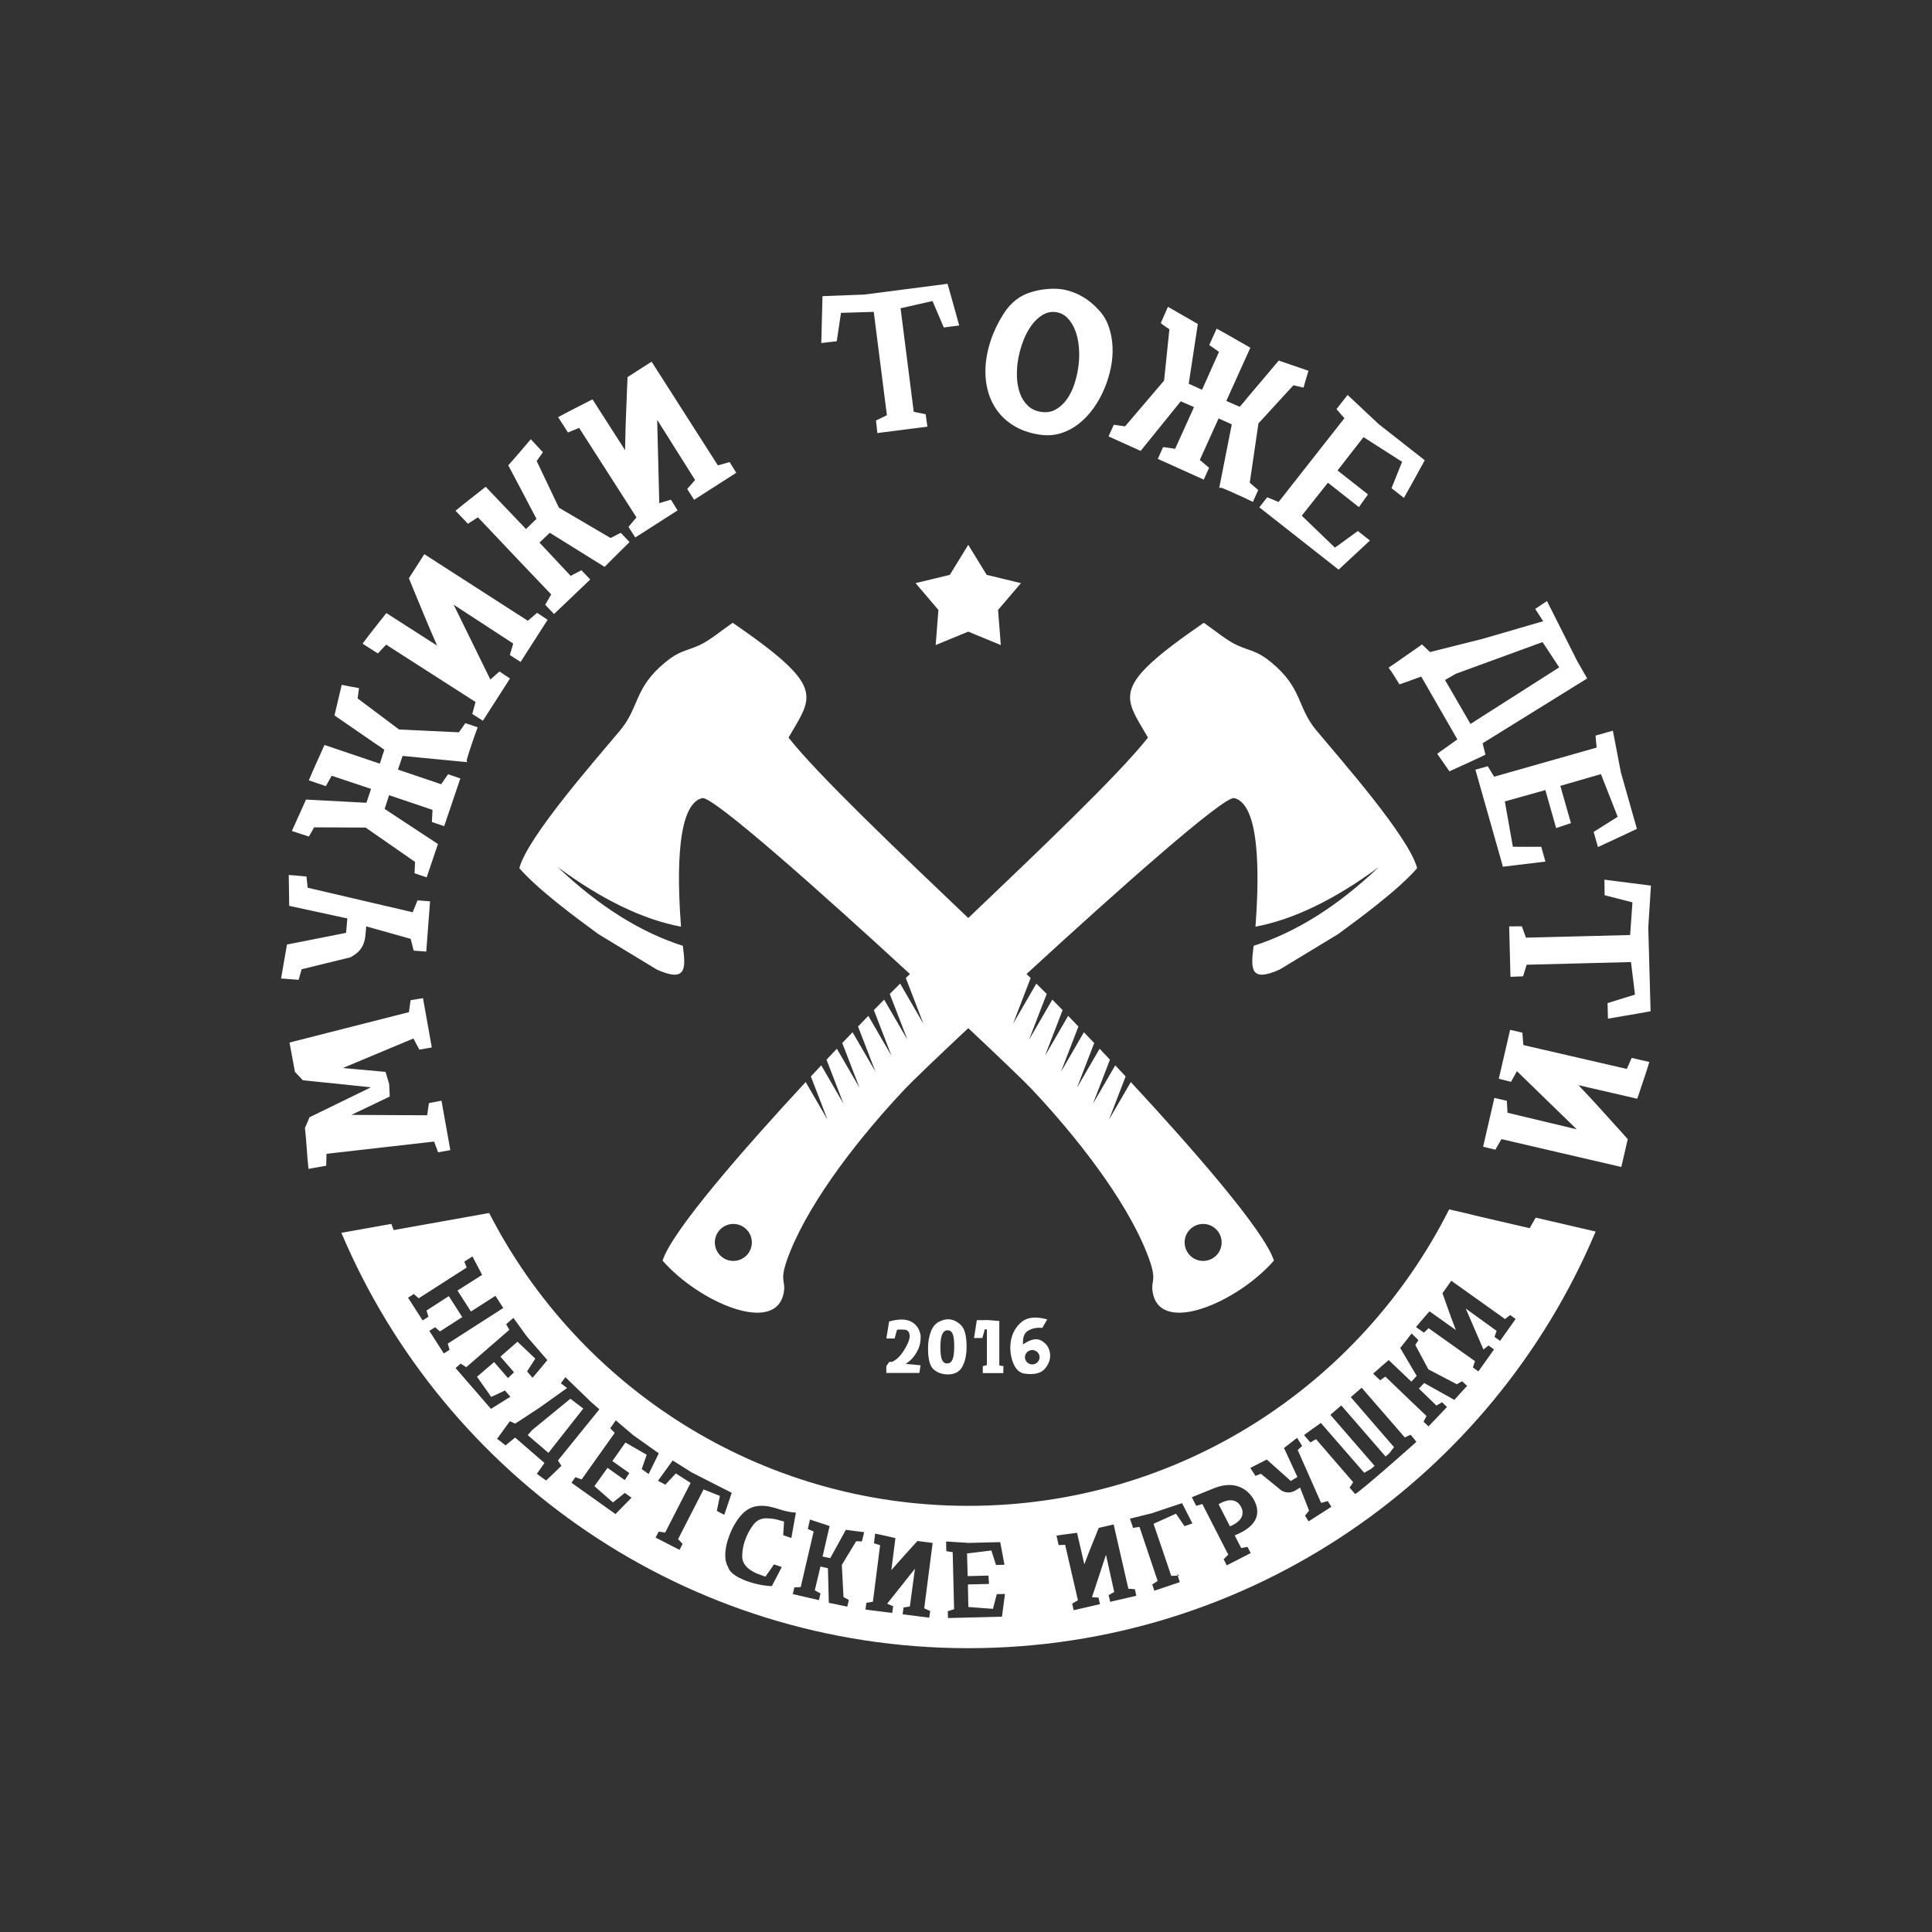<?xml version="1.0" encoding="UTF-8"?>
<!DOCTYPE svg PUBLIC "-//W3C//DTD SVG 1.1//EN" "http://www.w3.org/Graphics/SVG/1.1/DTD/svg11.dtd">
<!-- Creator: CorelDRAW -->
<svg xmlns="http://www.w3.org/2000/svg" xml:space="preserve" width="2000px" height="2000px" version="1.1" style="shape-rendering:geometricPrecision; text-rendering:geometricPrecision; image-rendering:optimizeQuality; fill-rule:evenodd; clip-rule:evenodd"
viewBox="0 0 820.27 820.27"
 xmlns:xlink="http://www.w3.org/1999/xlink"
 xmlns:xodm="http://www.corel.com/coreldraw/odm/2003">
 <rect x="0" y="0" width="820.27" height="820.27" fill="#333333" stroke="none"/>
 <defs>
  <style type="text/css">
   <![CDATA[
    .fil1 {fill:none}
    .fil0 {fill:white}
   ]]>
  </style>
 </defs>
 <g id="Слой_x0020_1">
  <g id="_1869989572640">
   <path class="fil0" d="M677.46 522.88c-43.75,103.93 -146.54,176.89 -266.37,176.89 -119.63,0 -222.28,-72.71 -266.15,-176.35l21.22 -3.79 0.97 2.63 40.55 -7.25c37.87,73.81 114.74,124.33 203.41,124.33 89.28,0 166.59,-51.22 204.17,-125.87l7.9 1.81c0.44,0.11 0.9,0.21 1.34,0.33 1.26,0.35 2.53,0.65 3.81,0.94l21.13 4.9 2.57 -4.48 25.45 5.91zm-366.36 -258.46c-4.36,2.93 -9.76,7.53 -14.16,9.51 -5.95,2.68 -8.43,2.24 -14.59,7.35 -13.24,10.96 -10.82,18.93 -19.03,28.78 -10.38,12.45 -39.44,45.37 -42.82,58.54 7.68,8.92 23.92,20.95 33.51,27.96l24.81 15.06c13.1,5.91 12.22,-0.99 11.09,-10.06 -18.01,-5.73 -35.72,-16.88 -53.13,-33.43 18.78,13.85 36.23,22.28 52.35,25.31 -1.06,-14.54 -3.25,-51.73 9.05,-54.59 4.34,-1.01 50.01,39.57 88.16,74.68l-1.76 1.71 7.5 19.46 -9.91 -17.09c-1.55,1.53 -3.02,2.99 -4.4,4.38l7.53 19.5 -9.92 -17.09c-1.25,1.28 -2.72,2.78 -4.36,4.46l7.49 19.41 -9.85 -16.97 -4.36 4.53 7.42 19.23 -9.75 -16.8 -4.37 4.58 7.33 19.01 -9.62 -16.59 -4.39 4.66 7.22 18.72 -9.46 -16.33 -4.41 4.72 7.09 18.39 -9.29 -16.02c-26.16,28.24 -56.75,63.19 -60.76,75.81 15.22,17.52 48.03,31.91 51.43,13.66 1.1,-5.92 -2.53,-4.31 2.66,-17.26 9.18,-22.93 30.4,-49.79 48.88,-69.34 3.08,-3.27 13.26,-13.05 26.81,-25.75 13.54,12.7 23.72,22.48 26.81,25.75 18.47,19.55 39.69,46.41 48.87,69.34 5.19,12.95 1.56,11.34 2.67,17.26 3.39,18.25 36.2,3.86 51.43,-13.66 -4.01,-12.62 -34.6,-47.57 -60.76,-75.81l-9.29 16.02 7.09 -18.39 -4.41 -4.72 -9.47 16.33 7.22 -18.73 -4.39 -4.65 -9.62 16.59 7.33 -19 -4.37 -4.59 -9.75 16.8 7.42 -19.23 -4.36 -4.53 -9.84 16.97 7.48 -19.41c-1.64,-1.68 -3.1,-3.18 -4.36,-4.46l-9.91 17.08 7.52 -19.49c-1.38,-1.39 -2.85,-2.85 -4.4,-4.38l-9.91 17.09 7.5 -19.46 -1.75 -1.71c38.15,-35.11 83.82,-75.69 88.15,-74.68 12.3,2.86 10.11,40.05 9.05,54.59 16.12,-3.03 33.57,-11.46 52.36,-25.31 -17.42,16.55 -35.13,27.7 -53.14,33.43 -1.12,9.06 -2,15.97 11.09,10.06l24.81 -15.05c9.59,-7.02 25.84,-19.05 33.51,-27.97 -3.37,-13.17 -32.44,-46.09 -42.82,-58.54 -8.21,-9.85 -5.79,-17.82 -19.03,-28.78 -6.16,-5.11 -8.63,-4.67 -14.59,-7.35 -4.4,-1.98 -9.79,-6.57 -14.15,-9.51 -39.83,27.42 -34.03,30.89 -23.68,48.74 -12.55,15.95 -47.15,48.8 -76.31,76.61 -29.16,-27.81 -63.77,-60.66 -76.31,-76.61 10.34,-17.85 16.14,-21.32 -23.68,-48.74zm-5.3 257.53c-3.07,3.06 -3.06,8.04 0,11.1 3.07,3.07 8.04,3.07 11.11,0.01 3.07,-3.07 3.07,-8.05 0,-11.11 -3.07,-3.07 -8.04,-3.07 -11.11,0zm210.57 0c3.07,3.06 3.07,8.04 0,11.11 -3.06,3.06 -8.04,3.06 -11.11,0 -3.07,-3.07 -3.07,-8.05 0,-11.11 3.07,-3.07 8.04,-3.07 11.11,0zm-330.36 -32.71l-1.7 -4.57 -45.68 5.2 -0.14 5.06 -7.51 1.34c-0.17,-1.57 -0.32,-3.06 -0.44,-4.48 -0.12,-1.41 -0.23,-2.82 -0.31,-4.22 -0.1,-1.39 -0.2,-2.8 -0.32,-4.22 -0.12,-1.42 -0.27,-2.91 -0.44,-4.48 0.39,-0.81 0.72,-1.56 1,-2.25 0.27,-0.69 0.58,-1.44 0.92,-2.25l26.1 -12.73c-1.95,-0.19 -4.18,-0.42 -6.68,-0.69 -2.5,-0.27 -5.07,-0.55 -7.7,-0.82 -2.63,-0.28 -5.21,-0.54 -7.73,-0.78 -2.52,-0.24 -4.79,-0.48 -6.8,-0.71l-3.36 -3.55c-0.39,-2.17 -0.77,-4.25 -1.15,-6.23 -0.38,-1.99 -0.76,-4.06 -1.15,-6.23l50.7 -12.9 0.69 -5.07c1.19,-0.22 2.09,-0.36 2.72,-0.45 0.62,-0.09 1.48,-0.23 2.56,-0.42l3.74 20.92 -5.27 0.94 -2.53 -4.74 -29.97 12.54 18.12 1.64 1.57 5.24c0.05,0.85 0.08,1.72 0.11,2.62 0.03,0.9 0.06,1.77 0.11,2.62l-16.28 7.78 32.17 0.17 0.75 -5.17c1.04,-0.18 1.94,-0.36 2.71,-0.52 0.77,-0.17 1.64,-0.34 2.62,-0.51l3.76 20.99 -5.19 0.93zm-3.42 -106.57l-1.62 21.34 -5.34 -0.4 -1.27 -5 -18.86 -5.3c-0.12,1.57 -0.25,2.97 -0.4,4.2 -0.14,1.23 -0.43,2.36 -0.85,3.41 -0.42,1.04 -1.06,2.02 -1.92,2.93 -0.85,0.91 -2.05,1.78 -3.59,2.61l-20.67 5.05 -1.29 4.49 -7.45 -0.57 2.51 -14.41 25.09 -4.96 0.54 -6.12 -24.69 -5.35c-0.03,-2.36 -0.06,-4.58 -0.09,-6.63 -0.03,-2.06 -0.06,-4.22 -0.1,-6.48 1.52,0.12 2.81,0.23 3.88,0.33 1.07,0.11 2.28,0.22 3.65,0.32l0.5 4.77 44.6 10.41 2.04 -5.05 5.33 0.41zm0.78 -33.67l0.25 -5.16 -18.42 -6.23 -1.89 5.84c3.67,2.41 7.44,4.89 11.32,7.45 3.87,2.55 7.64,5.04 11.31,7.44l-4.79 14.16 -5.15 -1.74 0.22 -4.82 -20.99 -14.58 -21.9 -0.1c-0.28,0.51 -0.62,1.13 -1,1.86 -0.38,0.73 -0.79,1.41 -1.23,2.04 -1.34,-0.46 -2.57,-0.86 -3.7,-1.22 -1.13,-0.35 -2.29,-0.73 -3.48,-1.13l6.01 -13.34 25.63 1.36 1.99 -5.89 -16.72 -5.58 -2.49 4.4 -7.23 -2.45c1.14,-2.71 2.25,-5.25 3.32,-7.6 1.07,-2.35 2.19,-4.82 3.34,-7.42l23.49 7.94 1.91 -5.91c-0.49,-0.34 -1.14,-0.79 -1.94,-1.37 -0.81,-0.57 -1.44,-0.99 -1.9,-1.26 -2.75,-1.88 -5.62,-3.86 -8.62,-5.95 -3,-2.1 -5.9,-4.09 -8.7,-5.98l3.07 -13c1.39,0.3 2.67,0.55 3.82,0.75 1.15,0.2 2.32,0.41 3.52,0.65l-0.57 4.38 17.56 13.17 25.43 1.21 2.73 -3.9 5.22 1.77 -0.35 1.04c-0.34,0.83 -0.67,1.73 -1,2.7 -0.33,0.97 -0.68,2 -1.05,3.09 -0.31,0.95 -0.66,1.97 -1.03,3.06 -0.37,1.1 -0.67,2.07 -0.91,2.93 -0.15,0.45 -0.24,0.81 -0.28,1.07 -0.03,0.27 -0.02,0.47 0.05,0.6 0.05,0.18 0.12,0.29 0.22,0.32l-27.51 -2.66 -1.97 5.81 18.34 6.21 2.93 -4.24 5.22 1.77 -6.86 20.27 -5.22 -1.76zm17.14 -45.88l1.39 -5.08 -37.96 -24.34 -3.51 3.73 -6.5 -4.16c1.8,-2.41 3.49,-4.61 5.08,-6.61 1.59,-2.01 3.27,-4.12 5.02,-6.37l21.6 13.85c0.01,0.07 -0.15,-0.28 -0.49,-1.06 -0.34,-0.78 -0.8,-1.84 -1.38,-3.18 -0.58,-1.33 -1.23,-2.86 -1.97,-4.58 -0.74,-1.72 -1.47,-3.48 -2.21,-5.3 -0.74,-1.81 -1.47,-3.59 -2.2,-5.33 -0.72,-1.74 -1.36,-3.29 -1.92,-4.65 -0.56,-1.36 -1.01,-2.45 -1.35,-3.29 -0.34,-0.84 -0.5,-1.26 -0.5,-1.26l6.54 -10.2 43.95 28.27 3.93 -3.37c1.02,0.65 1.79,1.16 2.3,1.52 0.52,0.36 1.24,0.84 2.17,1.44l-11.47 17.88 -4.57 -2.93 1.44 -4.87 -25.32 -16.51 -0.11 -0.26 15.72 32.05 3.87 -3.41c1.02,0.65 1.79,1.16 2.3,1.52 0.52,0.37 1.24,0.84 2.17,1.44l-11.51 17.95 -4.51 -2.89zm30.96 -46.35l2.55 -4.39c-5.1,-5.35 -9.36,-9.83 -12.79,-13.42 -3.42,-3.58 -6.28,-6.6 -8.57,-9.05 -2.3,-2.45 -4.2,-4.45 -5.68,-6.01 -1.48,-1.55 -2.84,-2.98 -4.07,-4.27l-4.24 2.74 -5.27 -5.53c2.27,-1.87 4.42,-3.59 6.44,-5.16 2.02,-1.57 4.15,-3.23 6.38,-5l17.11 17.95 4.44 -4.35c-2.62,-4.96 -4.88,-9.25 -6.76,-12.86 -1.88,-3.6 -3.62,-6.89 -5.22,-9.86 1.79,-2 3.42,-3.85 4.87,-5.56 1.45,-1.71 3.01,-3.55 4.69,-5.51 1.05,1.1 1.94,2.05 2.66,2.84 0.72,0.8 1.56,1.69 2.5,2.68l-2.65 3.72 9.43 19.82 21.96 12.88 4.29 -2.23 3.75 3.93c-2.02,1.99 -3.79,3.75 -5.31,5.27 -0.68,0.65 -1.34,1.29 -1.96,1.93 -0.63,0.63 -1.19,1.2 -1.69,1.71 -0.49,0.51 -0.89,0.91 -1.19,1.2 -0.31,0.29 -0.46,0.43 -0.46,0.43l-23.26 -14.47 -4.38 4.18 13.24 14.12 4.57 -2.39 3.75 3.93 -15.38 14.66 -3.75 -3.93zm35.36 -33.07l3.39 -4.04 -24.33 -37.97 -4.75 1.92 -4.17 -6.49c2.63,-1.44 5.09,-2.73 7.38,-3.88 2.28,-1.16 4.69,-2.39 7.21,-3.69l13.85 21.6c-0.02,0.07 -0.02,-0.32 0,-1.17 0.01,-0.85 0.04,-2.01 0.07,-3.46 0.03,-1.46 0.07,-3.12 0.12,-4.99 0.05,-1.87 0.12,-3.78 0.2,-5.74 0.09,-1.95 0.17,-3.87 0.24,-5.76 0.07,-1.88 0.13,-3.55 0.19,-5.02 0.05,-1.47 0.1,-2.66 0.15,-3.56 0.04,-0.9 0.06,-1.35 0.06,-1.35l10.21 -6.54 28.14 44.03 4.98 -1.41c0.65,1.01 1.13,1.79 1.45,2.34 0.32,0.54 0.77,1.27 1.37,2.21l-17.89 11.46 -2.93 -4.57 3.34 -3.83 -16.11 -25.57 0.01 -0.28 0.9 35.69 4.94 -1.48c0.66,1.01 1.14,1.79 1.46,2.34 0.32,0.54 0.77,1.28 1.37,2.21l-17.96 11.5 -2.89 -4.5zm105.09 -45.16l4.63 -2.25 -5.58 -43.88 -13.91 0.42 -1.8 12.05c-1.3,0.16 -2.43,0.3 -3.4,0.39 -0.97,0.1 -2.02,0.22 -3.17,0.37l0.51 -19.74 -0.02 -0.16 17.84 -0.68c5.94,-0.75 11.81,-1.51 17.64,-2.28 5.82,-0.77 11.71,-1.53 17.64,-2.29 0.94,3.22 1.78,6.21 2.53,8.97 0.75,2.76 1.55,5.67 2.42,8.74l-6.56 0.83 -4.76 -11.22 -13.57 3.07 5.59 43.96c0.7,0.12 1.5,0.28 2.4,0.49 0.9,0.2 1.78,0.38 2.65,0.53 0.13,1.05 0.26,1.97 0.39,2.77 0.12,0.8 0.25,1.65 0.36,2.53l-21.24 2.7 -0.59 -5.32zm94.61 -46.88c1.86,1.98 3.26,4.3 4.19,6.96 0.93,2.66 1.47,5.47 1.62,8.46 0.15,2.98 -0.08,6.01 -0.72,9.11 -0.63,3.09 -1.57,6.09 -2.81,9 -1.24,2.91 -2.76,5.63 -4.56,8.15 -1.8,2.52 -3.84,4.68 -6.1,6.48 -2.27,1.8 -4.74,3.14 -7.42,4.02 -2.67,0.87 -5.5,1.15 -8.47,0.82 -4.11,-0.52 -7.7,-1.62 -10.77,-3.31 -3.06,-1.68 -5.59,-3.8 -7.6,-6.36 -2,-2.55 -3.45,-5.45 -4.37,-8.69 -0.91,-3.23 -1.28,-6.66 -1.11,-10.29 0.17,-3.63 0.88,-7.36 2.14,-11.2 1.25,-3.83 3.04,-7.61 5.37,-11.33 3.12,-5 7.2,-8.18 12.24,-9.55 2.09,-0.64 4.34,-1.05 6.74,-1.25 2.41,-0.19 4.69,-0.1 6.87,0.28 5.72,1.2 10.63,4.1 14.76,8.7zm-18.35 0.84c-1.93,-0.24 -3.75,0.15 -5.47,1.17 -1.72,1.02 -3.26,2.45 -4.63,4.29 -1.37,1.84 -2.54,3.99 -3.52,6.45 -0.97,2.47 -1.71,5.02 -2.2,7.66 -0.5,2.63 -0.69,5.25 -0.6,7.86 0.09,2.6 0.52,4.96 1.28,7.06 0.76,2.11 1.9,3.88 3.41,5.31 1.51,1.44 3.47,2.31 5.86,2.61 2.24,0.29 4.24,-0.08 6.01,-1.1 1.77,-1.02 3.31,-2.45 4.63,-4.29 1.32,-1.84 2.39,-4.01 3.2,-6.49 0.82,-2.49 1.4,-5.06 1.74,-7.72 0.34,-2.65 0.39,-5.29 0.17,-7.91 -0.22,-2.62 -0.74,-4.98 -1.55,-7.1 -0.82,-2.11 -1.92,-3.88 -3.3,-5.3 -1.38,-1.41 -3.06,-2.25 -5.03,-2.5zm45.65 57.3l5.1 0.75 8.01 -17.71 -5.63 -2.46c-2.75,3.42 -5.59,6.93 -8.51,10.53 -2.93,3.6 -5.77,7.11 -8.52,10.53l-13.63 -6.16 2.24 -4.95 4.78 0.69 16.57 -19.45 2.25 -21.79c-0.48,-0.33 -1.07,-0.72 -1.75,-1.18 -0.69,-0.45 -1.32,-0.93 -1.91,-1.42 0.59,-1.29 1.11,-2.48 1.57,-3.57 0.46,-1.08 0.95,-2.2 1.47,-3.35l12.69 7.29 -3.87 25.37 5.66 2.56 7.19 -16.09 -4.13 -2.91 3.15 -6.95c2.59,1.4 5,2.75 7.23,4.05 2.24,1.29 4.59,2.65 7.07,4.05l-10.21 22.59 5.7 2.49c0.38,-0.46 0.89,-1.06 1.54,-1.8 0.66,-0.74 1.14,-1.33 1.45,-1.77 2.13,-2.55 4.38,-5.21 6.77,-7.99 2.38,-2.78 4.64,-5.47 6.8,-8.07l12.63 4.33c-0.43,1.35 -0.81,2.6 -1.12,3.72 -0.31,1.13 -0.64,2.28 -0.99,3.44l-4.3 -0.99 -14.83 16.18 -3.7 25.19 3.61 3.1 -2.27 5.02 -1.01 -0.46c-0.79,-0.41 -1.65,-0.83 -2.58,-1.25 -0.93,-0.42 -1.93,-0.87 -2.98,-1.34 -0.91,-0.42 -1.89,-0.86 -2.94,-1.34 -1.05,-0.47 -1.99,-0.87 -2.83,-1.19 -0.43,-0.19 -0.77,-0.32 -1.03,-0.38 -0.26,-0.06 -0.46,-0.06 -0.6,-0.01 -0.19,0.03 -0.3,0.09 -0.35,0.19l5.35 -27.12 -5.59 -2.53 -7.98 17.64 3.94 3.33 -2.27 5.02 -19.51 -8.81 2.27 -5.02zm87.81 39.69l-13.31 12.36 -33.67 -26.46 3.36 -4.27 4.84 2 27.95 -35.58c-0.42,-0.47 -0.95,-1.05 -1.58,-1.74 -0.62,-0.7 -1.22,-1.4 -1.79,-2.12l4.71 -6 13.14 12.33 19.62 15.41c-1.6,2.88 -3.08,5.57 -4.44,8.07 -1.36,2.5 -2.84,5.13 -4.41,7.9l-5.26 -4.13 4.49 -11.19 -16.39 -10.48 -11.02 14.16 12.93 10.16c-0.74,1.03 -1.4,1.96 -1.99,2.79 -0.59,0.84 -1.21,1.71 -1.85,2.61l-13.18 -10.36 -11.1 14 14.07 13.55c1.45,-0.99 3.06,-2.15 4.82,-3.46 1.77,-1.31 3.41,-2.51 4.92,-3.59l5.14 4.04zm75.16 25.7l12.91 25.62 4.16 7.24 -44.37 27.5c0.1,0.61 0.28,1.37 0.53,2.28 0.26,0.92 0.46,1.78 0.63,2.59 -2.65,1.28 -5.21,2.49 -7.69,3.6 -2.47,1.12 -5,2.28 -7.59,3.46l-5.19 -7.45 8.56 -6.11 -15.34 -26.67c-1.28,0.49 -2.78,1.04 -4.5,1.64 -1.72,0.59 -3.3,1.15 -4.75,1.68 -0.52,-0.79 -1.2,-1.9 -2.04,-3.32 -0.85,-1.42 -1.7,-2.67 -2.57,-3.74 0.11,-0.13 0.26,-0.24 0.44,-0.35 0.14,-0.08 0.3,-0.19 0.49,-0.33 0.19,-0.14 0.41,-0.27 0.63,-0.4l11.15 -7.77c0.47,-0.33 0.78,-0.56 0.93,-0.67 0.15,-0.12 0.33,-0.24 0.56,-0.37l3.39 3.22 22.45 -5.64 25.59 -7.45 -3.38 -5.23 5 -3.33zm-1.88 17.42l-36.84 13.46 -4.57 2.63 10.82 18.66 37.67 -24.02 -7.08 -10.73zm1.22 93.19l-18.04 2.18 -11.69 -41.19 5.23 -1.48 2.73 4.45 43.53 -12.36c-0.07,-0.63 -0.15,-1.41 -0.25,-2.34 -0.1,-0.92 -0.17,-1.84 -0.21,-2.76l7.34 -2.08 3.39 17.68 6.81 24.01c-2.98,1.39 -5.76,2.7 -8.33,3.92 -2.58,1.22 -5.31,2.49 -8.21,3.8l-1.82 -6.43 10.2 -6.42 -7.11 -18.11 -17.24 4.98 4.5 15.82c-1.2,0.4 -2.28,0.76 -3.25,1.09 -0.97,0.33 -1.98,0.67 -3.03,1.02l-4.58 -16.13 -17.2 4.81 3.41 19.24c1.76,0.04 3.74,0.05 5.95,0.03 2.2,-0.03 4.23,-0.03 6.09,-0.01l1.78 6.28zm-10.03 27.47l1.78 4.83 44.21 -1.12 0.99 -13.88 -11.81 -3.01c-0.03,-1.31 -0.05,-2.45 -0.05,-3.42 0,-0.97 -0.01,-2.03 -0.04,-3.19l19.59 2.5 0.16 -0.01 -1.13 17.83c0.16,5.97 0.32,11.9 0.49,17.77 0.18,5.88 0.34,11.8 0.49,17.78 -3.29,0.61 -6.35,1.15 -9.17,1.61 -2.82,0.46 -5.8,0.98 -8.93,1.53l-0.17 -6.61 11.64 -3.6 -1.69 -13.82 -44.29 1.13c-0.2,0.68 -0.44,1.47 -0.73,2.34 -0.3,0.87 -0.56,1.73 -0.8,2.58 -1.05,0.02 -1.98,0.06 -2.8,0.11 -0.81,0.04 -1.66,0.08 -2.55,0.1l-0.55 -21.4 5.36 -0.05zm0.25 45.17l0.4 5.26 43.94 10.14 2.06 -4.69 7.51 1.73c-0.88,2.87 -1.73,5.51 -2.56,7.93 -0.82,2.42 -1.68,4.98 -2.58,7.68l-25 -5.77c-0.04,-0.06 0.23,0.22 0.82,0.84 0.58,0.62 1.37,1.46 2.37,2.52 0.99,1.07 2.12,2.29 3.39,3.65 1.27,1.38 2.56,2.79 3.87,4.25 1.31,1.46 2.59,2.89 3.86,4.28 1.26,1.4 2.39,2.64 3.38,3.73 0.98,1.09 1.78,1.97 2.37,2.65 0.6,0.68 0.9,1.01 0.9,1.01l-2.73 11.81 -50.9 -11.83 -2.57 4.5c-1.17,-0.27 -2.07,-0.49 -2.67,-0.66 -0.61,-0.17 -1.45,-0.37 -2.53,-0.62l4.78 -20.71 5.3 1.23 0.28 5.07 29.39 7.03 0.2 0.2 -25.6 -24.89 -2.49 4.52c-1.18,-0.28 -2.07,-0.5 -2.68,-0.66 -0.61,-0.17 -1.45,-0.38 -2.52,-0.63l4.8 -20.78 5.21 1.21zm-268.86 122.62c4.07,-1.13 7.2,-1.1 9.4,0.09 2.2,1.17 3.53,3.14 3.98,5.91l0 0.07c0.06,2.06 -0.23,3.84 -0.89,5.35 -0.63,1.45 -1.36,2.68 -2.2,3.69 -0.39,0.49 -0.79,0.92 -1.17,1.28 -0.39,0.35 -0.75,0.65 -1.09,0.89 -0.18,0.12 -0.32,0.22 -0.45,0.31 -0.11,0.09 -0.22,0.16 -0.32,0.22l-0.27 0.18 0.98 0.09 2.2 0.21 2.17 0.21c0.16,0.02 0.31,0.03 0.43,0.04 0.13,0.01 0.25,0.02 0.35,0.02 0.1,0.02 0.17,0.03 0.23,0.03 -0.01,0.12 -0.04,0.25 -0.06,0.41 -0.03,0.14 -0.07,0.31 -0.1,0.51 -0.03,0.2 -0.06,0.43 -0.1,0.71 -0.04,0.28 -0.08,0.52 -0.11,0.72 -0.03,0.19 -0.05,0.36 -0.07,0.5 -0.02,0.16 -0.04,0.3 -0.06,0.42l-2.2 0 -4.85 0 -4.82 0 -2.17 0 0 -1.46 0 -1.46 0.63 -0.89 0.62 -0.89 0.54 0 0.56 0c1.81,-0.75 3.45,-2.29 4.94,-4.61 1.57,-2.36 2.45,-4.41 2.65,-6.16l0 -0.06c-0.07,-1.82 -0.79,-2.77 -2.17,-2.85 -1.41,-0.08 -2.48,-0.08 -3.22,0l-1.04 3.75 -3.51 0 1.19 -7.23zm24.77 3.75c-2,0 -3,2.3 -3,6.9 0,1.17 0.04,2.19 0.12,3.07 0.08,0.89 0.23,1.63 0.44,2.25 0.22,0.62 0.52,1.07 0.88,1.38 0.37,0.31 0.84,0.46 1.41,0.46 0.6,0 1.09,-0.17 1.48,-0.5 0.38,-0.34 0.69,-0.83 0.92,-1.47 0.22,-0.65 0.39,-1.43 0.47,-2.34 0.09,-0.91 0.14,-1.94 0.14,-3.09 0,-2.32 -0.21,-4.01 -0.63,-5.07 -0.41,-1.06 -1.16,-1.59 -2.23,-1.59zm8.12 6.92c0,3.42 -0.59,6.23 -1.78,8.45 -1.15,2.2 -3.19,3.32 -6.1,3.36 -2.48,0 -4.54,-0.73 -6.19,-2.2 -1.62,-1.47 -2.38,-4.64 -2.29,-9.52 0.04,-2.3 0.44,-4.46 1.2,-6.48 0.77,-2.04 1.96,-3.45 3.56,-4.22 0.66,-0.34 1.35,-0.6 2.08,-0.79 0.74,-0.19 1.45,-0.25 2.15,-0.19 1.88,0.18 3.57,1.03 5.05,2.55 1.53,1.53 2.3,4.55 2.32,9.04zm15.64 8.27c0,0.08 0,0.26 0,0.52 0,0.27 -0.01,0.63 -0.03,1.09 -0.02,0.24 -0.03,0.44 -0.03,0.61 0,0.17 0,0.31 0,0.43l0 0.33 -1.37 0 -3 0 -3.01 0 -1.33 0 0 -2.95 1.75 -0.44 0 -15.11 -0.86 -0.18 -1.07 3.78 -3.54 0 1.19 -7.58 4.85 -0.03 4.7 0.38 0 18.88c0.06,0 0.12,0.01 0.2,0.04 0.08,0.01 0.17,0.03 0.27,0.05 0.1,0.02 0.23,0.04 0.39,0.06 0.16,0.04 0.29,0.06 0.38,0.06 0.11,0 0.2,0.01 0.27,0.03 0.08,0.02 0.16,0.03 0.24,0.03zm16.5 -16.21c-2.19,-0.23 -4.17,0.14 -5.91,1.11 -1.75,0.95 -2.5,2.92 -2.26,5.91 3.23,-2.28 5.86,-2.79 7.91,-1.54 2.04,1.21 3.21,2.96 3.51,5.26 0.33,2.26 -0.35,4.42 -2.06,6.48 -1.68,2.05 -4.62,2.77 -8.8,2.18 -2.18,-0.35 -3.81,-1.97 -4.91,-4.88 -1.07,-2.96 -1.33,-6 -0.8,-9.13 0.54,-3.11 2.02,-5.73 4.43,-7.85 2.44,-2.1 6.1,-2.49 10.98,-1.16l-2.09 3.62zm-4.28 9.4c-0.41,0 -0.81,0.08 -1.19,0.24 -0.37,0.16 -0.7,0.38 -0.99,0.65 -0.29,0.28 -0.51,0.61 -0.67,0.97 -0.16,0.37 -0.24,0.76 -0.24,1.17 0,0.42 0.08,0.82 0.24,1.19 0.16,0.38 0.38,0.71 0.67,0.99 0.29,0.27 0.62,0.49 0.99,0.65 0.38,0.16 0.78,0.24 1.19,0.24 0.42,0 0.82,-0.08 1.21,-0.24 0.38,-0.16 0.72,-0.38 0.99,-0.65 0.28,-0.28 0.5,-0.61 0.67,-0.99 0.17,-0.37 0.26,-0.77 0.26,-1.19 0,-0.41 -0.09,-0.8 -0.26,-1.17 -0.17,-0.36 -0.39,-0.69 -0.67,-0.97 -0.27,-0.27 -0.61,-0.49 -0.99,-0.65 -0.39,-0.16 -0.79,-0.24 -1.21,-0.24zm-27.16 -341.87l7.83 12.75 14.54 3.51 -9.71 11.38 1.16 14.91 -13.82 -5.7 -13.83 5.7 1.16 -14.91 -9.7 -11.38 14.54 -3.51 7.83 -12.75zm-235.39 318.07l2.07 1.83 20.37 -13.06 -1.01 -2.51 3.45 -2.21c0.77,1.41 1.47,2.73 2.09,3.97 0.63,1.23 1.3,2.52 2.03,3.86l-10.46 6.65 5.71 8.91 10.4 -6.67 3.32 5.18 -23.57 15.12 0.78 2.61 -2.45 1.57 -6.14 -9.59 2.44 -1.57 2.05 1.8 9.48 -6.08 -5.71 -8.91 -9.46 6.11 0.8 2.65 -2.45 1.57 -6.19 -9.66 2.45 -1.57zm40.99 43.63l-8.25 5.15 -15.02 -17.34 2.19 -1.9 2.34 1.54 18.32 -15.88c-0.17,-0.29 -0.39,-0.65 -0.65,-1.07 -0.26,-0.43 -0.5,-0.86 -0.73,-1.3l3.09 -2.68 5.66 7.82 8.75 10.1c-1.13,1.36 -2.19,2.62 -3.16,3.8 -0.97,1.17 -2.01,2.41 -3.11,3.7l-2.35 -2.7 3.5 -5.43 -7.56 -7.18 -7.24 6.33 5.77 6.66c-0.49,0.46 -0.93,0.88 -1.33,1.26 -0.39,0.38 -0.8,0.78 -1.23,1.19l-5.89 -6.79 -7.26 6.23 6.03 8.56c0.86,-0.37 1.82,-0.82 2.89,-1.33 1.06,-0.51 2.04,-0.97 2.95,-1.39l2.29 2.65zm23.36 -8.3l11.06 10.68 3.38 2.93 -17.6 21.74c0.16,0.29 0.39,0.64 0.68,1.06 0.29,0.42 0.55,0.81 0.78,1.2 -1.12,1.11 -2.21,2.18 -3.26,3.18 -1.06,1 -2.13,2.03 -3.23,3.08l-3.94 -2.85 3.25 -4.6 -12.46 -10.79c-0.57,0.48 -1.23,1.02 -2,1.63 -0.76,0.6 -1.46,1.16 -2.1,1.69 -0.4,-0.31 -0.94,-0.75 -1.62,-1.32 -0.67,-0.57 -1.33,-1.05 -1.96,-1.44 0.04,-0.08 0.09,-0.17 0.17,-0.26 0.05,-0.06 0.12,-0.14 0.19,-0.25 0.07,-0.1 0.15,-0.21 0.24,-0.32l4.27 -5.89c0.18,-0.25 0.3,-0.42 0.36,-0.51 0.05,-0.08 0.12,-0.17 0.21,-0.28l2.29 1.03 10.36 -6.81 11.62 -8.29 -2.62 -2.05 1.93 -2.56zm2.13 9.14l-16.26 13.31 -1.85 2.14 8.77 7.53 14.81 -18.8 -5.47 -4.18zm25.95 42.01l-6.81 6.95 -18.69 -13.29 1.68 -2.37 2.64 0.95 14.05 -19.76c-0.25,-0.24 -0.54,-0.54 -0.9,-0.89 -0.35,-0.36 -0.69,-0.72 -1.01,-1.09l2.37 -3.33 7.35 6.26 10.89 7.74c-0.78,1.59 -1.51,3.06 -2.17,4.44 -0.66,1.37 -1.38,2.82 -2.15,4.34l-2.92 -2.08 2.11 -6.1 -9.04 -5.19 -5.54 7.86 7.19 5.11c-0.37,0.56 -0.71,1.08 -1,1.54 -0.29,0.46 -0.6,0.94 -0.92,1.44l-7.32 -5.2 -5.58 7.77 7.88 6.9c0.75,-0.57 1.58,-1.23 2.49,-1.98 0.91,-0.75 1.76,-1.43 2.54,-2.05l2.86 2.03zm11.55 14.41l2.73 0.4 10.8 -21.09 -6.28 -4.02 -4.44 4.79c-0.62,-0.32 -1.16,-0.61 -1.62,-0.86 -0.45,-0.25 -0.96,-0.51 -1.51,-0.8l6.2 -8.57 0.03 -0.07 8.1 5.09c2.85,1.46 5.68,2.9 8.49,4.33 2.81,1.42 5.64,2.86 8.49,4.33 -0.56,1.7 -1.09,3.27 -1.6,4.72 -0.5,1.45 -1.02,2.98 -1.57,4.6l-3.15 -1.62 1.29 -6.4 -6.93 -2.75 -10.82 21.13c0.27,0.27 0.57,0.58 0.91,0.94 0.33,0.36 0.67,0.71 1.01,1.04 -0.26,0.5 -0.48,0.95 -0.67,1.34 -0.18,0.4 -0.39,0.81 -0.6,1.23l-10.21 -5.23 1.35 -2.53zm56.31 2.7l-3.47 -1.18 0.36 -5.79c-0.24,-0.09 -0.51,-0.16 -0.82,-0.23 -0.24,-0.06 -0.52,-0.13 -0.83,-0.22 -0.31,-0.09 -0.61,-0.18 -0.91,-0.28 -0.65,-0.19 -1.34,-0.34 -2.08,-0.44 -0.73,-0.1 -1.51,-0.17 -2.33,-0.21l0.04 0.01c-2.61,-0.17 -4.66,0.76 -6.15,2.78 -1.39,1.84 -2.5,3.89 -3.34,6.14 -0.84,2.25 -1.29,4.57 -1.35,6.95 -0.03,1.3 0.26,2.43 0.86,3.39 0.59,0.96 1.37,1.78 2.32,2.47 0.95,0.7 2.02,1.28 3.21,1.76 1.19,0.47 2.34,0.9 3.46,1.28 0.55,-0.76 1.15,-1.61 1.8,-2.55 0.64,-0.94 1.25,-1.83 1.84,-2.67l3.31 1.12c-0.73,1.47 -1.44,2.84 -2.12,4.11 -0.69,1.27 -1.38,2.6 -2.09,3.99 -0.59,0.01 -1.43,-0.06 -2.52,-0.19 -1.08,-0.13 -2.27,-0.33 -3.55,-0.62 -1.28,-0.29 -2.61,-0.66 -3.98,-1.12 -1.37,-0.47 -2.64,-1 -3.82,-1.61 -1.18,-0.6 -2.19,-1.29 -3.06,-2.08 -0.86,-0.78 -1.43,-1.65 -1.7,-2.6l-0.01 0.04c-0.56,-0.99 -0.9,-2.1 -1.05,-3.36 -0.13,-1.24 -0.11,-2.56 0.08,-3.95 0.18,-1.4 0.5,-2.8 0.96,-4.22 0.44,-1.42 0.97,-2.79 1.58,-4.09 0.6,-1.31 1.28,-2.53 2.02,-3.66 0.73,-1.13 1.47,-2.09 2.22,-2.88 2.17,-2.32 4.66,-3.55 7.44,-3.71 1.43,-0.11 2.88,-0.01 4.35,0.29 1.47,0.31 2.86,0.68 4.16,1.12 1.07,0.36 2.04,0.64 2.92,0.83 0.89,0.2 1.64,0.35 2.26,0.44 0.62,0.09 1.1,0.14 1.42,0.14 0.33,0.01 0.49,0.01 0.49,0.01l-1.92 10.79zm1.26 20.98l2.72 -0.15c0.89,-3.86 1.64,-7.08 2.23,-9.67 0.6,-2.59 1.11,-4.76 1.53,-6.51 0.41,-1.75 0.76,-3.19 1.01,-4.31 0.26,-1.12 0.5,-2.15 0.71,-3.08l-2.47 -1.09 0.91 -3.99c1.52,0.47 2.92,0.92 4.21,1.37 1.3,0.44 2.68,0.9 4.12,1.37l-2.98 12.95 3.25 0.7c1.45,-2.63 2.7,-4.91 3.76,-6.81 1.06,-1.9 2.02,-3.65 2.87,-5.24 1.42,0.21 2.73,0.39 3.93,0.53 1.19,0.15 2.47,0.31 3.84,0.48 -0.18,0.8 -0.34,1.47 -0.49,2.03 -0.14,0.56 -0.29,1.19 -0.46,1.9l-2.44 -0.08 -6.09 10.06 0.71 13.62 2.27 1.26 -0.66 2.83c-1.48,-0.31 -2.79,-0.58 -3.92,-0.82 -0.49,-0.11 -0.97,-0.21 -1.44,-0.31 -0.47,-0.09 -0.89,-0.17 -1.26,-0.24 -0.38,-0.07 -0.67,-0.14 -0.89,-0.19 -0.22,-0.05 -0.33,-0.07 -0.33,-0.07l-0.38 -14.67 -3.17 -0.73 -2.41 10.09 2.42 1.33 -0.65 2.84 -11.1 -2.56 0.65 -2.84zm30.57 6.56l2.79 -0.49 3.05 -23.97 -2.61 -0.84 0.52 -4.1c1.57,0.32 3.03,0.63 4.36,0.94 1.34,0.31 2.75,0.63 4.24,0.97l-1.74 13.63c-0.03,0.02 0.1,-0.14 0.4,-0.48 0.3,-0.35 0.71,-0.81 1.22,-1.4 0.52,-0.58 1.1,-1.25 1.77,-2 0.66,-0.76 1.34,-1.52 2.05,-2.29 0.71,-0.78 1.4,-1.54 2.08,-2.29 0.67,-0.75 1.28,-1.41 1.8,-2 0.53,-0.58 0.96,-1.05 1.29,-1.41 0.33,-0.35 0.49,-0.53 0.49,-0.53l6.44 0.82 -3.58 27.77 2.54 1.13c-0.08,0.64 -0.15,1.13 -0.21,1.46 -0.06,0.33 -0.12,0.79 -0.2,1.37l-11.29 -1.43 0.37 -2.89 2.69 -0.42 2.17 -16.05 0.1 -0.11 -11.9 14.97 2.54 1.09c-0.08,0.64 -0.15,1.13 -0.21,1.46 -0.05,0.34 -0.12,0.8 -0.19,1.38l-11.34 -1.44 0.36 -2.85zm58.86 -3.77l-1.28 9.64 -22.92 0.58 -0.08 -2.91 2.68 -0.83 -0.6 -24.24c-0.34,-0.04 -0.76,-0.1 -1.25,-0.17 -0.49,-0.08 -0.98,-0.16 -1.46,-0.26l-0.1 -4.09 9.63 0.6 13.36 -0.33c0.32,1.73 0.63,3.35 0.92,4.85 0.29,1.49 0.59,3.08 0.88,4.76l-3.59 0.09 -1.96 -6.15 -10.34 1.27 0.27 9.61 8.82 -0.22c0.04,0.67 0.09,1.28 0.13,1.83 0.04,0.55 0.08,1.12 0.12,1.71l-8.97 0.22 0.19 9.57 10.44 0.79c0.26,-0.9 0.53,-1.93 0.81,-3.08 0.28,-1.14 0.55,-2.19 0.81,-3.16l3.49 -0.08zm28.54 4.11l2.44 -1.43 -5.43 -23.54 -2.75 0.11 -0.93 -4.02c1.59,-0.26 3.07,-0.47 4.42,-0.63 1.37,-0.17 2.8,-0.36 4.31,-0.57l3.09 13.4c-0.02,0.03 0.05,-0.16 0.21,-0.59 0.16,-0.43 0.38,-1.01 0.66,-1.73 0.28,-0.73 0.6,-1.56 0.96,-2.5 0.36,-0.93 0.74,-1.88 1.14,-2.86 0.4,-0.97 0.78,-1.92 1.16,-2.86 0.37,-0.94 0.7,-1.77 1,-2.5 0.29,-0.73 0.53,-1.32 0.71,-1.77 0.19,-0.44 0.28,-0.67 0.28,-0.67l6.33 -1.46 6.25 27.29 2.77 0.19c0.14,0.63 0.25,1.11 0.31,1.44 0.06,0.33 0.16,0.78 0.29,1.36l-11.09 2.56 -0.65 -2.84 2.37 -1.32 -3.51 -15.81 0.05 -0.14 -5.98 18.17 2.76 0.14c0.15,0.63 0.25,1.11 0.31,1.44 0.07,0.33 0.16,0.79 0.29,1.36l-11.13 2.57 -0.64 -2.79zm44.82 -11.92c0.06,0.19 0.12,0.41 0.19,0.65 0.07,0.24 0.17,0.57 0.31,0.97 0.09,0.26 0.15,0.48 0.2,0.66 0.05,0.18 0.1,0.35 0.15,0.51l-10.79 3.65 -0.9 -2.68 2.31 -1.45 -7.72 -22.98 -2.71 0.43 -1.33 -3.92 9.37 -2.32 5.67 -1.92c1.2,-0.4 2.38,-0.79 3.54,-1.17 1.16,-0.38 2.34,-0.77 3.54,-1.18l4.39 8.62 -3.36 1.14 -3.61 -5.28 -9.54 4.29c0.61,1.79 1.25,3.67 1.93,5.63 0.68,1.97 1.31,3.82 1.89,5.54l3.71 10.95c0.19,-0.04 0.41,-0.06 0.65,-0.05 0.21,-0.01 0.43,-0.01 0.67,0 0.24,0.01 0.47,0 0.7,-0.02l0.74 -0.07zm0.65 -0.04c-0.03,0.01 -0.08,0.02 -0.17,0.02 -0.07,-0.01 -0.14,0 -0.22,0.02 -0.08,0.03 -0.16,0.03 -0.26,0l-0.22 -0.63 0.87 0.59zm18.83 -6.88l1.97 -1.96 -11.02 -21.5c-0.3,0.09 -0.69,0.21 -1.18,0.37 -0.49,0.15 -0.96,0.29 -1.41,0.39l-1.87 -3.64 8.9 -3.61c1.79,-0.76 3.52,-1.25 5.17,-1.47 1.66,-0.22 3.23,-0.15 4.71,0.22 1.48,0.36 2.84,1 4.08,1.91 1.24,0.91 2.32,2.09 3.23,3.56 1.08,1.87 1.65,3.59 1.7,5.16 0.05,1.57 -0.32,3 -1.1,4.29 -0.78,1.28 -1.91,2.44 -3.39,3.46 -1.48,1.03 -3.17,1.92 -5.09,2.68l2.75 5.37 2.69 -0.48 1.35 2.62 -10.17 5.22 -1.32 -2.59zm2.68 -13.98c1.39,-0.56 2.54,-1.24 3.45,-2.05 0.4,-0.34 0.75,-0.72 1.06,-1.17 0.31,-0.44 0.54,-0.92 0.69,-1.43 0.14,-0.52 0.19,-1.08 0.13,-1.69 -0.06,-0.6 -0.26,-1.25 -0.62,-1.95 -0.5,-0.91 -1.08,-1.58 -1.74,-2 -0.66,-0.42 -1.34,-0.67 -2.04,-0.75 -0.71,-0.08 -1.4,-0.04 -2.08,0.11 -0.67,0.16 -1.28,0.36 -1.83,0.59 -0.54,0.23 -0.98,0.45 -1.32,0.65 -0.34,0.21 -0.51,0.31 -0.51,0.31l4.81 9.38zm43.07 -8.31l-9.66 6.19 -1.54 -2.41 1.72 -2.16 -3.82 -9.77c-0.7,0.45 -1.34,0.85 -1.92,1.18 -0.57,0.33 -1.14,0.58 -1.73,0.73 -0.58,0.16 -1.2,0.2 -1.87,0.13 -0.67,-0.07 -1.43,-0.31 -2.28,-0.69l-8.83 -7.21 -2.33 0.89 -2.16 -3.37 6.98 -3.57 10.21 9.12 2.79 -1.73 -5.68 -12.29c1.01,-0.78 1.94,-1.5 2.81,-2.18 0.87,-0.67 1.79,-1.39 2.74,-2.13 0.44,0.69 0.81,1.27 1.11,1.77 0.3,0.49 0.65,1.04 1.04,1.66l-1.88 1.75 9.93 22.44 2.82 -0.76 1.55 2.41zm7.74 -8.11l1.51 -2.32 -15.79 -18.28 -2.38 1.39 -2.7 -3.12c1.26,-0.95 2.46,-1.82 3.59,-2.62 1.14,-0.79 2.32,-1.63 3.56,-2.52l18.4 21.15 2.96 -1.67 1.46 -1.27 -18.78 -21.66 4.62 -4.01 18.81 21.69 1.49 -1.24 2.11 -2.72c-3.06,-3.52 -6.12,-7.07 -9.2,-10.63 -3.07,-3.56 -6.13,-7.1 -9.17,-10.61l4.62 -4 18.32 21.12c0.32,-0.14 0.72,-0.32 1.17,-0.55 0.45,-0.22 0.89,-0.42 1.3,-0.59 0.42,0.49 0.83,0.97 1.23,1.45 0.39,0.47 0.79,0.98 1.19,1.53 0.01,0.02 -0.33,0.35 -1.04,0.99 -0.72,0.63 -1.67,1.48 -2.86,2.53 -1.19,1.05 -2.55,2.25 -4.08,3.59 -1.53,1.35 -3.1,2.72 -4.7,4.11 -1.6,1.39 -3.18,2.74 -4.73,4.07 -1.55,1.32 -2.95,2.5 -4.19,3.53 -1.25,1.02 -2.28,1.85 -3.08,2.47 -0.8,0.62 -1.24,0.91 -1.32,0.86l-2.32 -2.67zm31.38 -28.02l1.26 -2.41c-2.87,-2.74 -5.27,-5.02 -7.19,-6.86 -1.92,-1.83 -3.53,-3.37 -4.82,-4.62 -1.3,-1.25 -2.36,-2.28 -3.19,-3.07 -0.84,-0.8 -1.6,-1.53 -2.29,-2.18l-2.2 1.57 -2.96 -2.82c1.17,-1.07 2.27,-2.04 3.31,-2.93 1.04,-0.89 2.14,-1.84 3.29,-2.84l9.62 9.17 2.26 -2.44c-1.53,-2.59 -2.85,-4.83 -3.95,-6.71 -1.09,-1.88 -2.11,-3.6 -3.04,-5.15 0.9,-1.11 1.73,-2.14 2.46,-3.1 0.73,-0.95 1.52,-1.97 2.37,-3.06 0.59,0.56 1.09,1.04 1.5,1.45 0.4,0.41 0.87,0.87 1.4,1.37l-1.32 2.06 5.55 10.36 12.09 6.33 2.23 -1.3 2.11 2c-1.03,1.13 -1.93,2.11 -2.71,2.96 -0.35,0.37 -0.68,0.73 -1,1.09 -0.32,0.35 -0.61,0.67 -0.86,0.96 -0.25,0.28 -0.45,0.5 -0.61,0.67 -0.15,0.16 -0.23,0.24 -0.23,0.24l-12.81 -7.15 -2.24 2.35 7.44 7.22 2.39 -1.4 2.1 2.01 -7.85 8.24 -2.11 -2.01zm20.95 -23.01l0.88 -2.69 -19.69 -13.99 -1.98 1.9 -3.37 -2.39c1.02,-1.24 1.99,-2.38 2.89,-3.41 0.91,-1.03 1.85,-2.12 2.85,-3.27l11.2 7.96c0.01,0.04 -0.07,-0.16 -0.23,-0.58 -0.16,-0.43 -0.38,-1.01 -0.66,-1.74 -0.27,-0.73 -0.59,-1.56 -0.94,-2.5 -0.35,-0.94 -0.7,-1.9 -1.05,-2.89 -0.35,-0.99 -0.69,-1.96 -1.03,-2.91 -0.35,-0.95 -0.65,-1.79 -0.91,-2.53 -0.27,-0.75 -0.48,-1.34 -0.64,-1.8 -0.16,-0.46 -0.24,-0.69 -0.24,-0.69l3.76 -5.29 22.8 16.25 2.19 -1.7c0.53,0.37 0.92,0.66 1.19,0.87 0.27,0.21 0.64,0.48 1.12,0.82l-6.59 9.28 -2.37 -1.68 0.89 -2.57 -13.12 -9.48 -0.05 -0.15 7.59 17.56 2.16 -1.73c0.53,0.38 0.92,0.66 1.19,0.87 0.27,0.21 0.64,0.48 1.12,0.83l-6.62 9.31 -2.34 -1.66z"/>
   <rect class="fil1" width="820.27" height="820.27"/>
  </g>
 </g>
</svg>
